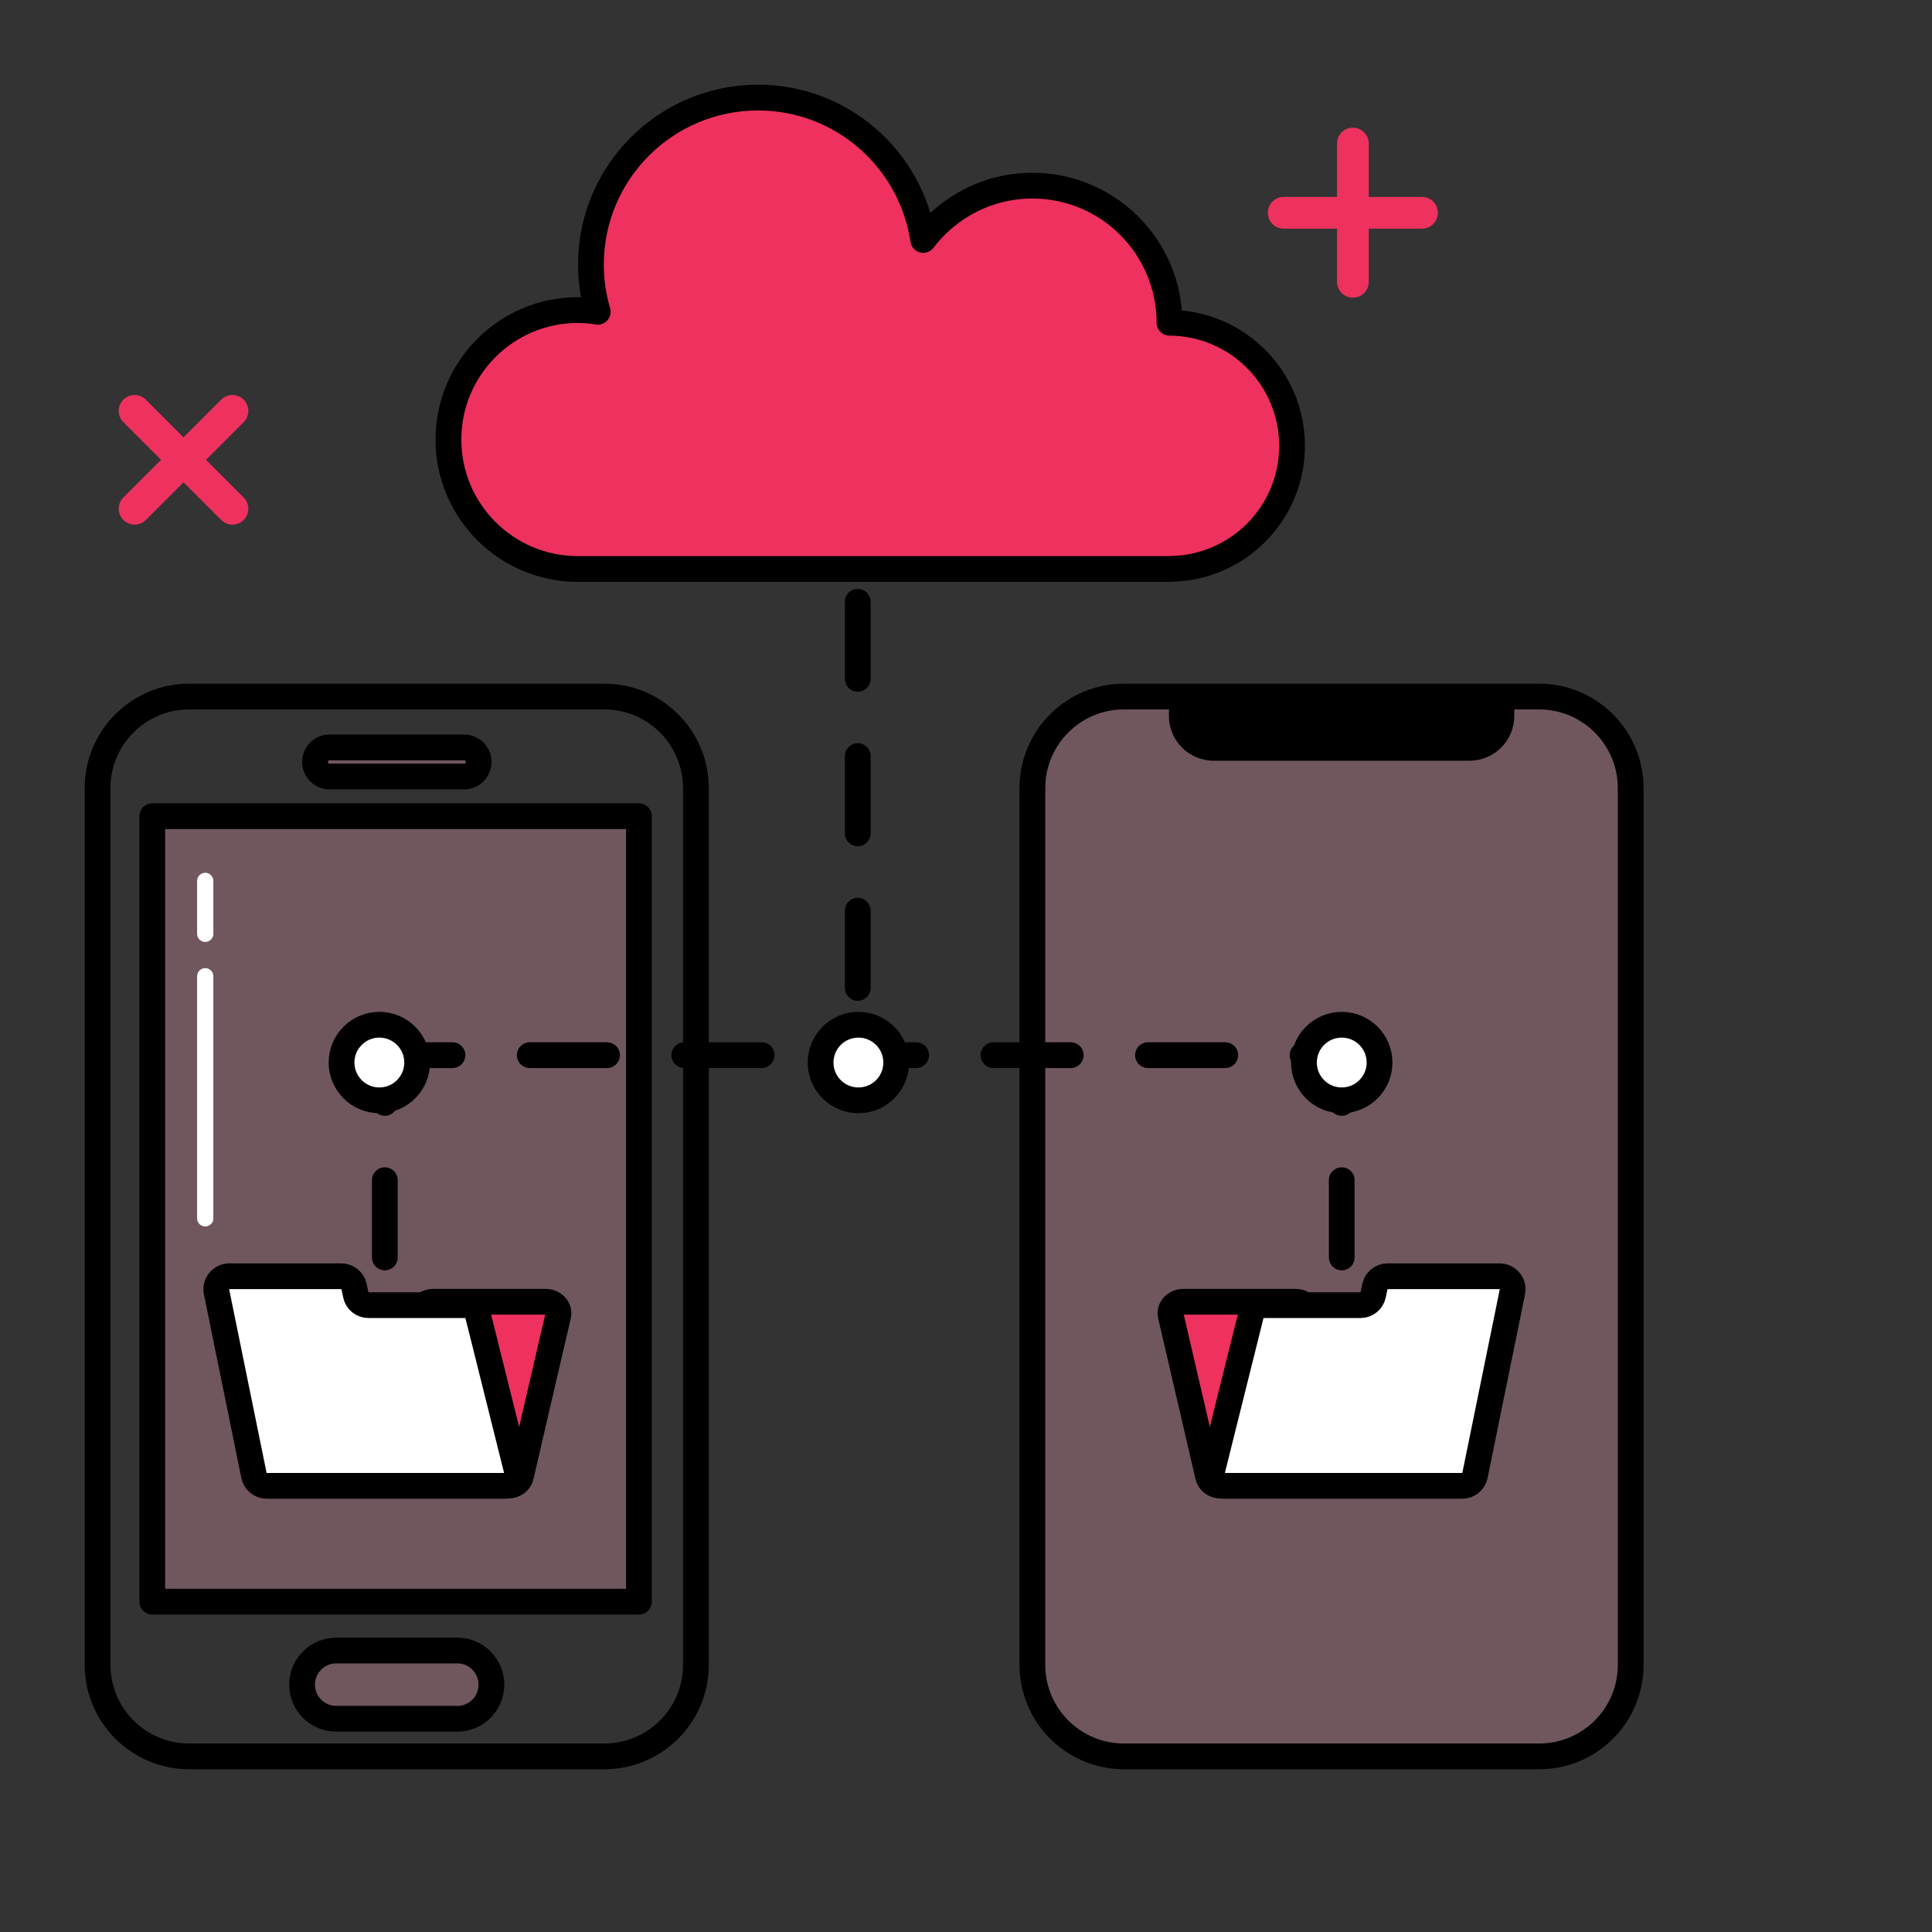 <svg width="75" height="75" viewBox="0 0 75 75" fill="none" xmlns="http://www.w3.org/2000/svg">
<rect x="0" y="0" width="75" height="75" fill="#333333" stroke="none"/>
<mask id="mask0_118_10595" style="mask-type:alpha" maskUnits="userSpaceOnUse" x="-4" y="-2" width="76" height="76">
<rect x="-3.788" y="-1.515" width="75" height="75" fill="#C4C4C4"/>
</mask>
<g mask="url(#mask0_118_10595)">
<path d="M23.46 68.182H7.342C5.38 68.182 3.788 66.59 3.788 64.627V30.595C3.788 28.632 5.38 27.04 7.342 27.04H23.46C25.423 27.04 27.015 28.632 27.015 30.595V64.627C27.018 66.59 25.426 68.182 23.46 68.182Z" stroke="black" stroke-miterlimit="10" stroke-linecap="round" stroke-linejoin="round"/>
<path d="M24.803 31.684H5.912V62.177H24.803V31.684Z" fill="#FDABC0" fill-opacity="0.3" stroke="black" stroke-miterlimit="10" stroke-linecap="round" stroke-linejoin="round"/>
<path d="M18.017 30.144H12.793C12.482 30.144 12.229 29.891 12.229 29.579C12.229 29.267 12.482 29.014 12.793 29.014H18.017C18.329 29.014 18.582 29.267 18.582 29.579C18.578 29.891 18.329 30.144 18.017 30.144Z" fill="#FDABC0" fill-opacity="0.3" stroke="black" stroke-miterlimit="10"/>
<path d="M17.756 66.722H13.05C12.32 66.722 11.726 66.127 11.726 65.397C11.726 64.668 12.32 64.073 13.05 64.073H17.753C18.483 64.073 19.077 64.668 19.077 65.397C19.081 66.127 18.486 66.722 17.756 66.722Z" fill="#FDABC0" fill-opacity="0.3" stroke="black" stroke-miterlimit="10"/>
<path d="M7.966 36.566C7.79 36.566 7.651 36.423 7.651 36.251V34.197C7.651 34.021 7.794 33.881 7.966 33.881C8.142 33.881 8.282 34.024 8.282 34.197V36.251C8.285 36.423 8.142 36.566 7.966 36.566Z" fill="white"/>
<path d="M7.966 47.611C7.79 47.611 7.651 47.468 7.651 47.295V37.898C7.651 37.721 7.794 37.582 7.966 37.582C8.142 37.582 8.282 37.725 8.282 37.898V47.295C8.285 47.471 8.142 47.611 7.966 47.611Z" fill="white"/>
<path d="M59.749 68.182H43.631C41.669 68.182 40.077 66.59 40.077 64.627V30.595C40.077 28.632 41.669 27.04 43.631 27.04H59.749C61.711 27.04 63.303 28.632 63.303 30.595V64.627C63.307 66.59 61.715 68.182 59.749 68.182Z" fill="#FDABC0" fill-opacity="0.3" stroke="black" stroke-miterlimit="10" stroke-linecap="round" stroke-linejoin="round"/>
<path d="M58.784 27.04V27.792C58.784 28.753 58.007 29.531 57.046 29.531H47.116C46.155 29.531 45.377 28.753 45.377 27.792V27.04" fill="black"/>
<path d="M12.005 51.521H15.768C16.007 51.521 16.212 51.374 16.26 51.172L16.329 50.883C16.381 50.677 16.586 50.534 16.821 50.534H21.175C21.494 50.534 21.733 50.791 21.67 51.066L20.218 57.32C20.17 57.526 19.965 57.672 19.722 57.672H15.328H14.671H10.512C10.185 57.672 9.943 57.401 10.024 57.122L11.521 51.855C11.572 51.66 11.774 51.521 12.005 51.521Z" fill="#EE315E" stroke="black" stroke-miterlimit="10"/>
<path d="M18.068 50.666H14.305C14.066 50.666 13.861 50.501 13.813 50.27L13.744 49.94C13.692 49.709 13.487 49.544 13.252 49.544H8.902C8.583 49.544 8.344 49.837 8.406 50.149L9.859 57.276C9.907 57.511 10.112 57.68 10.354 57.68H14.749H15.405H19.565C19.891 57.68 20.133 57.371 20.053 57.056L18.556 51.059C18.501 50.824 18.299 50.666 18.068 50.666Z" fill="white" stroke="black" stroke-miterlimit="10"/>
<path d="M55.109 51.521H51.345C51.107 51.521 50.901 51.374 50.854 51.172L50.784 50.883C50.733 50.677 50.527 50.534 50.293 50.534H45.942C45.623 50.534 45.385 50.791 45.447 51.066L46.9 57.32C46.947 57.526 47.153 57.672 47.395 57.672H51.789H52.446H56.605C56.932 57.672 57.174 57.401 57.093 57.122L55.597 51.855C55.542 51.66 55.34 51.521 55.109 51.521Z" fill="#EE315E" stroke="black" stroke-miterlimit="10"/>
<path d="M49.049 50.666H52.812C53.051 50.666 53.256 50.501 53.304 50.27L53.374 49.94C53.425 49.709 53.63 49.544 53.865 49.544H58.215C58.535 49.544 58.773 49.837 58.711 50.149L57.258 57.276C57.211 57.511 57.005 57.68 56.763 57.68H52.369H51.712H47.552C47.226 57.68 46.984 57.371 47.065 57.056L48.561 51.059C48.616 50.824 48.818 50.666 49.049 50.666Z" fill="white" stroke="black" stroke-miterlimit="10"/>
<path d="M53.135 5.574V10.94C53.135 11.281 52.86 11.556 52.519 11.556C52.178 11.556 51.903 11.281 51.903 10.94V5.574C51.903 5.233 52.178 4.958 52.519 4.958C52.86 4.958 53.135 5.233 53.135 5.574Z" fill="#EE315E"/>
<path d="M49.834 7.644H55.2C55.542 7.644 55.817 7.919 55.817 8.26C55.817 8.601 55.542 8.876 55.2 8.876H49.834C49.493 8.876 49.218 8.601 49.218 8.26C49.218 7.919 49.493 7.644 49.834 7.644Z" fill="#EE315E"/>
<path d="M9.459 16.388L5.662 20.185C5.42 20.427 5.032 20.427 4.789 20.185C4.547 19.942 4.547 19.554 4.789 19.312L8.586 15.515C8.828 15.273 9.217 15.273 9.459 15.515C9.701 15.757 9.701 16.146 9.459 16.388Z" fill="#EE315E"/>
<path d="M5.662 15.515L9.459 19.312C9.701 19.554 9.701 19.942 9.459 20.185C9.217 20.427 8.828 20.427 8.586 20.185L4.789 16.388C4.547 16.146 4.547 15.757 4.789 15.515C5.032 15.273 5.424 15.273 5.662 15.515Z" fill="#EE315E"/>
<path d="M52.086 48.815V39.864" stroke="black" stroke-miterlimit="10" stroke-linecap="round" stroke-linejoin="round" stroke-dasharray="3 3"/>
<path d="M14.939 48.815V39.864" stroke="black" stroke-miterlimit="10" stroke-linecap="round" stroke-linejoin="round" stroke-dasharray="3 3"/>
<path d="M33.298 38.352V23.361" stroke="black" stroke-miterlimit="10" stroke-linecap="round" stroke-linejoin="round" stroke-dasharray="3 3"/>
<path d="M14.565 40.961H52.086" stroke="black" stroke-miterlimit="10" stroke-linecap="round" stroke-linejoin="round" stroke-dasharray="3 3"/>
<path d="M14.726 42.715C15.537 42.715 16.194 42.058 16.194 41.247C16.194 40.437 15.537 39.78 14.726 39.78C13.916 39.78 13.259 40.437 13.259 41.247C13.259 42.058 13.916 42.715 14.726 42.715Z" fill="white" stroke="black" stroke-miterlimit="10" stroke-linecap="round" stroke-linejoin="round"/>
<path d="M33.324 42.715C34.134 42.715 34.791 42.058 34.791 41.247C34.791 40.437 34.134 39.78 33.324 39.78C32.513 39.78 31.856 40.437 31.856 41.247C31.856 42.058 32.513 42.715 33.324 42.715Z" fill="white" stroke="black" stroke-miterlimit="10" stroke-linecap="round" stroke-linejoin="round"/>
<path d="M52.086 42.715C52.897 42.715 53.554 42.058 53.554 41.247C53.554 40.437 52.897 39.78 52.086 39.78C51.276 39.78 50.619 40.437 50.619 41.247C50.619 42.058 51.276 42.715 52.086 42.715Z" fill="white" stroke="black" stroke-miterlimit="10" stroke-linecap="round" stroke-linejoin="round"/>
<path d="M50.157 17.308C50.157 14.675 48.029 12.54 45.399 12.529C45.399 9.591 43.015 7.207 40.077 7.207C38.345 7.207 36.812 8.036 35.84 9.316C35.374 6.19 32.685 3.788 29.428 3.788C25.844 3.788 22.939 6.693 22.939 10.277C22.939 10.911 23.035 11.524 23.203 12.104C22.95 12.063 22.697 12.037 22.433 12.037C19.66 12.037 17.408 14.286 17.408 17.063C17.408 19.836 19.656 22.088 22.433 22.088H45.436V22.084C48.051 22.051 50.157 19.928 50.157 17.308Z" fill="#EE315E" stroke="black" stroke-miterlimit="10" stroke-linecap="round" stroke-linejoin="round"/>
</g>
</svg>

